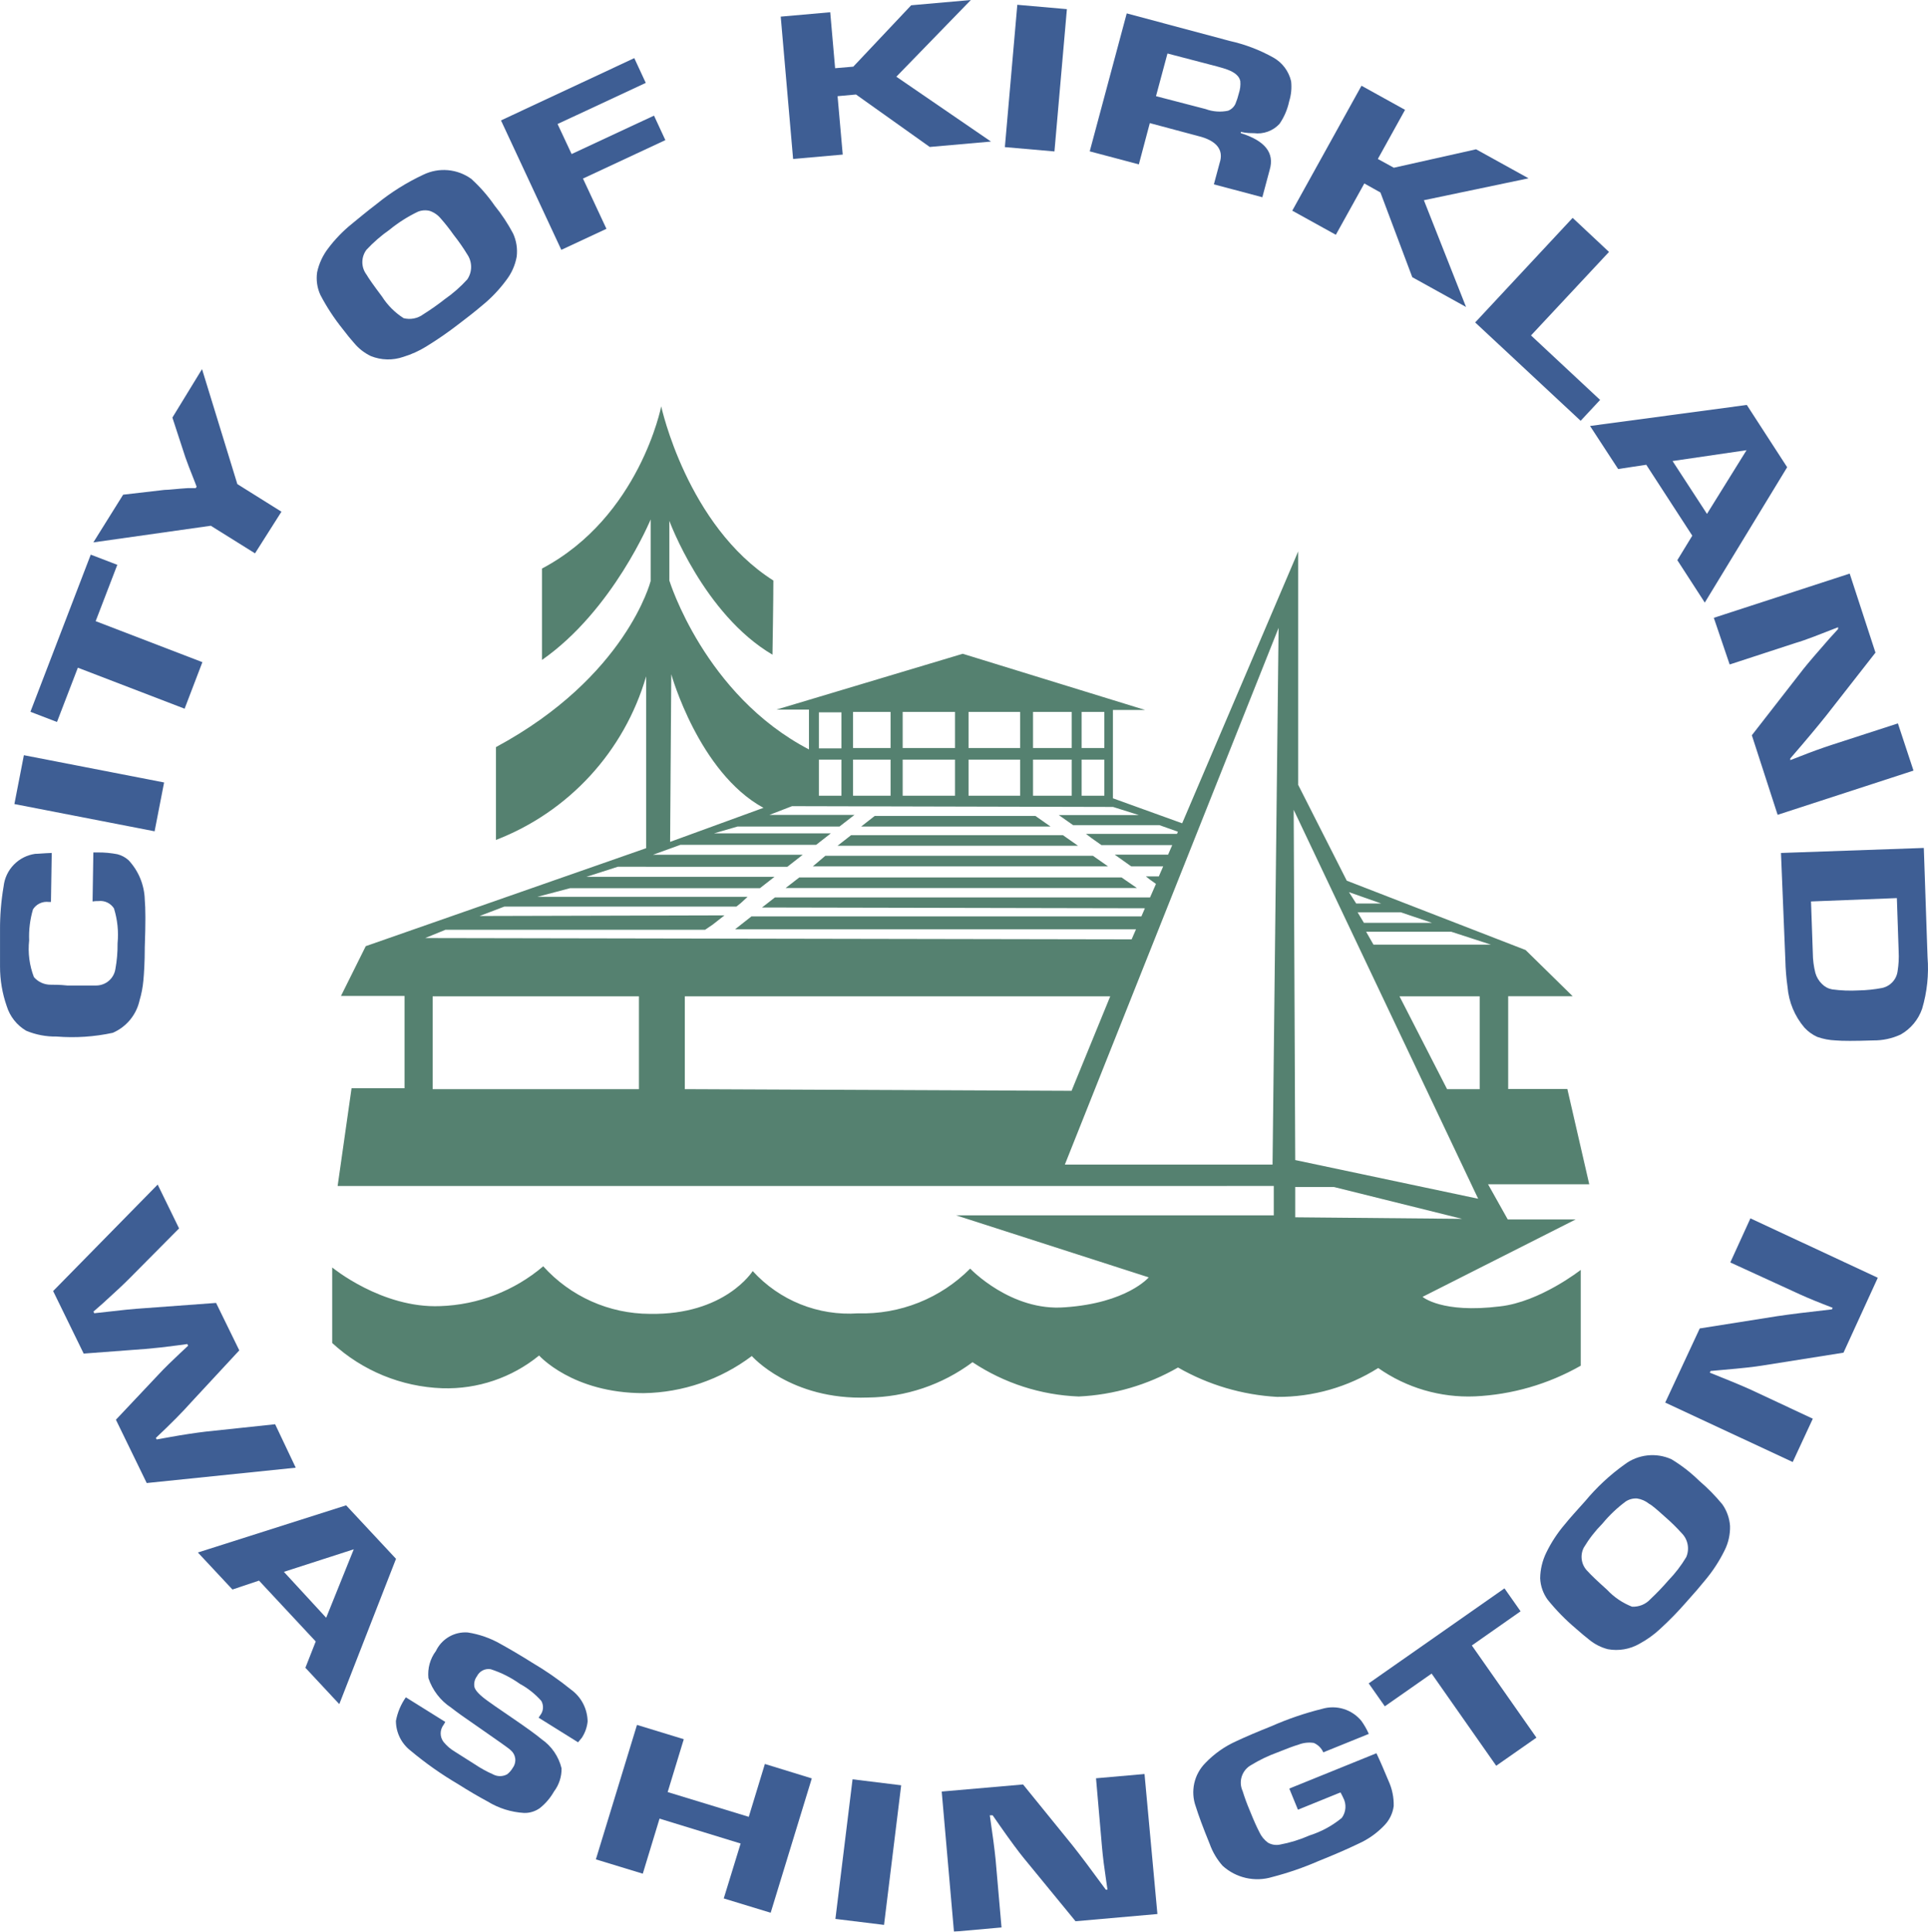 <?xml version="1.0" encoding="UTF-8" standalone="no"?>
<svg
   xmlns:dc="http://purl.org/dc/elements/1.1/"
   xmlns:cc="http://creativecommons.org/ns#"
   xmlns:rdf="http://www.w3.org/1999/02/22-rdf-syntax-ns#"
   xmlns:svg="http://www.w3.org/2000/svg"
   xmlns="http://www.w3.org/2000/svg"
   xmlns:sodipodi="http://sodipodi.sourceforge.net/DTD/sodipodi-0.dtd"
   xmlns:inkscape="http://www.inkscape.org/namespaces/inkscape"
   width="119.78"
   height="120"
   viewBox="0 0 119.78 120"
   version="1.1"
   id="svg209"
   sodipodi:docname="kirkland-logo-updated.svg"
   style="fill:none"
   inkscape:version="0.92.4 (5da689c313, 2019-01-14)">
  <sodipodi:namedview
     pagecolor="#ffffff"
     bordercolor="#666666"
     borderopacity="1"
     objecttolerance="10"
     gridtolerance="10"
     guidetolerance="10"
     inkscape:pageopacity="0"
     inkscape:pageshadow="2"
     inkscape:window-width="1920"
     inkscape:window-height="1137"
     id="namedview211"
     showgrid="false"
     inkscape:zoom="5.3400704"
     inkscape:cx="43.017279"
     inkscape:cy="57.600933"
     inkscape:window-x="3832"
     inkscape:window-y="-8"
     inkscape:window-maximized="1"
     inkscape:current-layer="g202" />
  <g
     clip-path="url(#clip0)"
     id="g202"
     style="opacity:0.98;fill:#000000"
     transform="translate(-2,-125)">
    <path
       d="m 20.373,216.176 -9.258,0.953 -1.914,-3.933 2.635,-2.795 c 0.401,-0.432 0.865,-0.881 1.378,-1.361 l 0.472,-0.441 -0.048,-0.104 -0.649,0.088 c -0.662,0.091 -1.311,0.163 -1.946,0.216 l -3.844,0.289 -1.898,-3.885 6.495,-6.615 1.329,2.723 -3.035,3.059 c -0.408,0.417 -0.977,0.938 -1.706,1.602 l -0.577,0.505 0.048,0.104 0.801,-0.088 c 0.801,-0.096 1.554,-0.176 2.403,-0.232 l 4.365,-0.321 1.442,2.948 -2.971,3.203 c -0.534,0.604 -1.271,1.348 -2.211,2.235 l 0.048,0.096 0.761,-0.136 c 0.929,-0.169 1.698,-0.281 2.307,-0.353 l 4.293,-0.456 z"
       id="path2"
       inkscape:connector-curvature="0"
       style="clip-rule:evenodd;fill:#365890;fill-opacity:0.98;fill-rule:evenodd" />
    <path
       d="m 21.615,226.971 -3.524,-3.78 -1.65,0.553 -2.147,-2.299 9.21,-2.931 3.099,3.323 -3.524,9.027 -2.106,-2.259 z m 0.649,-1.473 1.714,-4.253 -4.341,1.401 z"
       id="path4"
       inkscape:connector-curvature="0"
       style="clip-rule:evenodd;fill:#365890;fill-opacity:0.98;fill-rule:evenodd" />
    <path
       d="m 37.913,233.235 -2.451,-1.529 0.096,-0.145 c 0.101,-0.125 0.161,-0.277 0.174,-0.437 0.013,-0.16 -0.023,-0.32 -0.102,-0.46 -0.378,-0.427 -0.828,-0.785 -1.329,-1.057 -0.555,-0.396 -1.169,-0.704 -1.818,-0.913 -0.169,-0.028 -0.343,-10e-4 -0.496,0.076 -0.153,0.078 -0.277,0.203 -0.353,0.357 -0.072,0.095 -0.123,0.203 -0.151,0.319 -0.028,0.116 -0.031,0.236 -0.009,0.353 0.056,0.225 0.336,0.521 0.857,0.889 0.104,0.081 0.601,0.425 1.482,1.026 0.881,0.6 1.522,1.065 1.834,1.329 0.621,0.431 1.063,1.075 1.241,1.81 0.009,0.52 -0.158,1.028 -0.472,1.442 -0.223,0.394 -0.519,0.742 -0.873,1.025 -0.286,0.207 -0.632,0.314 -0.985,0.304 -0.803,-0.047 -1.581,-0.292 -2.267,-0.713 -0.537,-0.288 -1.145,-0.64 -1.826,-1.073 -1.041,-0.611 -2.029,-1.308 -2.955,-2.082 -0.283,-0.219 -0.512,-0.499 -0.671,-0.819 -0.158,-0.321 -0.241,-0.674 -0.242,-1.031 0.098,-0.527 0.308,-1.027 0.617,-1.466 l 2.451,1.53 c -0.031,0.061 -0.066,0.119 -0.104,0.176 -0.119,0.153 -0.184,0.342 -0.184,0.537 0,0.194 0.065,0.383 0.184,0.536 0.194,0.236 0.427,0.437 0.689,0.593 l 1.265,0.801 c 0.35,0.235 0.72,0.439 1.105,0.609 0.136,0.075 0.289,0.115 0.445,0.115 0.156,0 0.309,-0.04 0.445,-0.115 0.143,-0.113 0.262,-0.251 0.352,-0.409 0.119,-0.163 0.172,-0.365 0.148,-0.566 -0.024,-0.2 -0.122,-0.384 -0.276,-0.515 -0.136,-0.136 -0.801,-0.593 -1.914,-1.37 -0.889,-0.608 -1.482,-1.033 -1.794,-1.281 -0.663,-0.435 -1.159,-1.082 -1.41,-1.834 -0.061,-0.599 0.104,-1.199 0.465,-1.682 0.175,-0.369 0.458,-0.677 0.81,-0.883 0.353,-0.206 0.76,-0.3 1.168,-0.27 0.722,0.111 1.417,0.355 2.05,0.72 0.593,0.329 1.249,0.713 1.962,1.162 0.841,0.495 1.644,1.052 2.403,1.666 0.315,0.227 0.573,0.525 0.752,0.87 0.179,0.345 0.276,0.727 0.281,1.116 -0.038,0.36 -0.161,0.706 -0.36,1.009 z"
       id="path6"
       inkscape:connector-curvature="0"
       style="clip-rule:evenodd;fill:#365890;fill-opacity:0.98;fill-rule:evenodd" />
    <path
       d="m 52.434,235.478 -2.555,8.346 -2.915,-0.889 1.049,-3.412 -5.038,-1.546 -1.041,3.42 -2.915,-0.889 2.555,-8.354 2.907,0.889 -1.001,3.284 5.038,1.538 1.001,-3.284 z"
       id="path8"
       inkscape:connector-curvature="0"
       style="clip-rule:evenodd;fill:#365890;fill-opacity:0.98;fill-rule:evenodd" />
    <path
       d="m 54.966,235.534 -1.065,8.673 3.021,0.371 1.065,-8.673 z"
       id="path10"
       inkscape:connector-curvature="0"
       style="fill:#365890;fill-opacity:0.98" />
    <path
       d="m 73.105,235.205 0.801,8.698 -5.086,0.448 -3.244,-3.956 c -0.312,-0.384 -0.801,-1.041 -1.45,-1.97 l -0.457,-0.657 h -0.176 c 0.176,1.193 0.296,2.114 0.36,2.747 l 0.368,4.221 -2.955,0.264 -0.761,-8.706 5.054,-0.44 3.075,3.788 c 0.496,0.625 1.185,1.541 2.066,2.747 h 0.104 l -0.096,-0.665 c -0.104,-0.696 -0.192,-1.369 -0.248,-2.018 l -0.368,-4.237 z"
       id="path12"
       inkscape:connector-curvature="0"
       style="clip-rule:evenodd;fill:#365890;fill-opacity:0.98;fill-rule:evenodd" />
    <path
       d="m 82.099,236.109 5.414,-2.194 c 0.232,0.488 0.48,1.065 0.753,1.722 0.224,0.489 0.333,1.023 0.32,1.561 -0.061,0.457 -0.269,0.882 -0.593,1.21 -0.456,0.476 -1,0.86 -1.602,1.129 -0.697,0.336 -1.53,0.697 -2.491,1.081 -0.926,0.403 -1.882,0.732 -2.859,0.985 -0.53,0.161 -1.093,0.181 -1.634,0.059 -0.54,-0.122 -1.04,-0.382 -1.45,-0.755 -0.351,-0.396 -0.623,-0.856 -0.801,-1.354 -0.408,-1.001 -0.697,-1.778 -0.865,-2.323 -0.169,-0.462 -0.202,-0.964 -0.096,-1.445 0.106,-0.481 0.348,-0.921 0.696,-1.27 0.543,-0.566 1.19,-1.023 1.906,-1.345 0.577,-0.272 1.313,-0.585 2.195,-0.937 1.014,-0.447 2.064,-0.806 3.14,-1.073 0.437,-0.131 0.903,-0.13 1.34,0.004 0.436,0.134 0.823,0.395 1.111,0.748 0.179,0.251 0.332,0.519 0.457,0.801 l -2.827,1.146 c -0.117,-0.263 -0.328,-0.472 -0.593,-0.585 -0.325,-0.049 -0.656,-0.01 -0.961,0.112 -0.28,0.08 -0.705,0.24 -1.282,0.473 -0.581,0.21 -1.139,0.478 -1.666,0.801 -0.27,0.155 -0.471,0.405 -0.566,0.701 -0.095,0.297 -0.076,0.618 0.054,0.9 0.126,0.408 0.273,0.809 0.441,1.202 0.24,0.6 0.441,1.049 0.601,1.353 0.119,0.262 0.304,0.488 0.537,0.657 0.221,0.126 0.479,0.168 0.729,0.12 0.634,-0.117 1.252,-0.308 1.842,-0.568 0.734,-0.232 1.416,-0.602 2.01,-1.09 0.132,-0.179 0.211,-0.393 0.227,-0.616 0.016,-0.222 -0.032,-0.445 -0.138,-0.641 -0.05,-0.113 -0.106,-0.222 -0.168,-0.329 l -2.643,1.074 z"
       id="path14"
       inkscape:connector-curvature="0"
       style="clip-rule:evenodd;fill:#365890;fill-opacity:0.98;fill-rule:evenodd" />
    <path
       d="m 93.44,227.22 4.013,5.726 -2.499,1.746 -4.013,-5.726 -2.907,2.034 -1.001,-1.425 8.434,-5.903 1.001,1.425 z"
       id="path16"
       inkscape:connector-curvature="0"
       style="clip-rule:evenodd;fill:#365890;fill-opacity:0.98;fill-rule:evenodd" />
    <path
       d="m 100.472,218.265 c 0.717,-0.866 1.544,-1.636 2.459,-2.29 0.412,-0.311 0.9,-0.505 1.414,-0.561 0.513,-0.057 1.032,0.026 1.501,0.24 0.624,0.378 1.202,0.827 1.722,1.338 0.52,0.443 1,0.931 1.434,1.458 0.281,0.398 0.447,0.867 0.48,1.353 0.013,0.528 -0.106,1.051 -0.344,1.522 -0.32,0.647 -0.715,1.255 -1.177,1.81 -0.342,0.422 -0.734,0.878 -1.178,1.369 -0.527,0.606 -1.088,1.181 -1.682,1.722 -0.378,0.347 -0.798,0.645 -1.249,0.889 -0.594,0.341 -1.289,0.46 -1.962,0.337 -0.422,-0.11 -0.816,-0.309 -1.153,-0.585 -0.249,-0.192 -0.529,-0.432 -0.841,-0.705 -0.637,-0.538 -1.222,-1.136 -1.746,-1.786 -0.282,-0.388 -0.443,-0.85 -0.465,-1.329 0.007,-0.556 0.139,-1.103 0.384,-1.602 0.306,-0.628 0.691,-1.215 1.145,-1.746 0.32,-0.4 0.761,-0.881 1.257,-1.434 z m 1.081,1.386 c -0.442,0.445 -0.83,0.943 -1.153,1.482 -0.127,0.241 -0.171,0.517 -0.126,0.786 0.045,0.269 0.176,0.516 0.374,0.703 0.177,0.201 0.569,0.577 1.194,1.138 0.431,0.46 0.959,0.818 1.546,1.049 0.215,0.012 0.43,-0.024 0.63,-0.106 0.199,-0.082 0.378,-0.207 0.523,-0.367 0.388,-0.365 0.757,-0.75 1.105,-1.153 0.426,-0.439 0.799,-0.925 1.113,-1.45 0.108,-0.248 0.138,-0.522 0.088,-0.787 -0.05,-0.266 -0.178,-0.51 -0.368,-0.702 -0.328,-0.363 -0.679,-0.706 -1.049,-1.026 -0.489,-0.44 -0.801,-0.712 -0.977,-0.8 -0.215,-0.174 -0.472,-0.287 -0.745,-0.329 -0.249,-0.016 -0.496,0.048 -0.705,0.184 -0.537,0.399 -1.024,0.862 -1.45,1.378 z"
       id="path18"
       inkscape:connector-curvature="0"
       style="clip-rule:evenodd;fill:#365890;fill-opacity:0.98;fill-rule:evenodd" />
    <path
       d="m 110.748,200.686 7.913,3.692 -2.131,4.653 -5.053,0.801 c -0.481,0.08 -1.282,0.168 -2.403,0.264 l -0.801,0.072 -0.048,0.104 c 1.129,0.449 1.978,0.801 2.563,1.066 l 3.836,1.794 -1.249,2.691 -7.921,-3.692 2.146,-4.606 4.806,-0.761 c 0.801,-0.12 1.914,-0.256 3.404,-0.424 l 0.048,-0.096 -0.633,-0.248 c -0.657,-0.257 -1.274,-0.521 -1.866,-0.801 l -3.861,-1.77 z"
       id="path20"
       inkscape:connector-curvature="0"
       style="clip-rule:evenodd;fill:#365890;fill-opacity:0.98;fill-rule:evenodd" />
    <path
       d="m 7.751,180.999 0.048,-3.044 h 0.288 c 0.406,-0.003 0.811,0.035 1.209,0.112 0.26,0.066 0.5,0.195 0.697,0.377 0.621,0.667 0.977,1.539 1.001,2.451 0.048,0.496 0.056,1.473 0,2.955 0,0.961 -0.048,1.65 -0.088,2.074 -0.037,0.41 -0.115,0.815 -0.232,1.21 -0.097,0.445 -0.299,0.862 -0.588,1.214 -0.29,0.352 -0.659,0.631 -1.077,0.812 -1.146,0.248 -2.323,0.326 -3.492,0.232 -0.648,0.012 -1.292,-0.111 -1.89,-0.36 -0.58,-0.342 -1.011,-0.887 -1.209,-1.53 -0.275,-0.785 -0.415,-1.611 -0.416,-2.443 0,-0.432 0,-1.185 0,-2.25 -0.007,-0.923 0.068,-1.845 0.224,-2.755 0.057,-0.505 0.28,-0.976 0.634,-1.339 0.354,-0.364 0.818,-0.6 1.321,-0.672 0.184,0 0.529,-0.04 1.033,-0.056 l -0.048,3.044 H 5.028 c -0.189,-0.024 -0.382,0.006 -0.555,0.087 -0.173,0.08 -0.319,0.209 -0.422,0.369 -0.186,0.626 -0.267,1.278 -0.24,1.93 -0.085,0.774 0.017,1.557 0.296,2.283 0.131,0.151 0.294,0.272 0.476,0.354 0.183,0.081 0.381,0.122 0.581,0.119 0.224,0 0.569,0 1.009,0.048 0.993,0 1.602,0 1.826,0 0.283,-0.006 0.555,-0.111 0.769,-0.297 0.214,-0.186 0.355,-0.441 0.4,-0.721 0.097,-0.528 0.142,-1.064 0.136,-1.601 0.07,-0.732 -0.006,-1.469 -0.224,-2.171 -0.1,-0.157 -0.243,-0.283 -0.411,-0.364 -0.168,-0.081 -0.356,-0.113 -0.542,-0.092 -0.126,-0.002 -0.252,0.006 -0.376,0.024 z"
       id="path22"
       inkscape:connector-curvature="0"
       style="clip-rule:evenodd;fill:#365890;fill-opacity:0.98;fill-rule:evenodd" />
    <path
       d="m 3.484,171.915 -0.59,3.034 8.711,1.693 0.59,-3.034 z"
       id="path24"
       inkscape:connector-curvature="0"
       style="fill:#365890;fill-opacity:0.98" />
    <path
       d="m 7.943,163.588 6.631,2.547 -1.105,2.891 -6.632,-2.547 -1.297,3.372 -1.65,-0.633 3.748,-9.763 1.65,0.633 z"
       id="path26"
       inkscape:connector-curvature="0"
       style="clip-rule:evenodd;fill:#365890;fill-opacity:0.98;fill-rule:evenodd" />
    <path
       d="m 14.551,147.93 2.195,7.144 2.739,1.714 -1.642,2.587 -2.747,-1.714 -7.296,1.033 1.85,-2.963 2.563,-0.297 c 0.288,0 0.801,-0.072 1.466,-0.112 h 0.481 l 0.056,-0.088 -0.176,-0.457 c -0.24,-0.6 -0.416,-1.057 -0.529,-1.385 l -0.801,-2.451 z"
       id="path28"
       inkscape:connector-curvature="0"
       style="clip-rule:evenodd;fill:#365890;fill-opacity:0.98;fill-rule:evenodd" />
    <path
       d="m 25.411,137.662 c 0.886,-0.72 1.857,-1.327 2.891,-1.81 0.472,-0.229 0.998,-0.326 1.521,-0.281 0.523,0.045 1.024,0.231 1.45,0.537 0.549,0.497 1.038,1.056 1.458,1.666 0.438,0.538 0.821,1.117 1.145,1.73 0.207,0.45 0.285,0.95 0.224,1.442 -0.095,0.527 -0.314,1.024 -0.641,1.449 -0.439,0.598 -0.953,1.136 -1.53,1.602 -0.424,0.361 -0.905,0.737 -1.434,1.137 -0.647,0.501 -1.321,0.966 -2.018,1.394 -0.443,0.274 -0.919,0.489 -1.418,0.641 -0.656,0.228 -1.373,0.211 -2.018,-0.048 -0.398,-0.19 -0.75,-0.463 -1.033,-0.801 -0.216,-0.24 -0.449,-0.529 -0.705,-0.865 -0.532,-0.661 -0.999,-1.371 -1.394,-2.123 -0.206,-0.442 -0.278,-0.934 -0.208,-1.417 0.115,-0.542 0.351,-1.051 0.689,-1.49 0.429,-0.569 0.926,-1.083 1.482,-1.53 0.424,-0.344 0.937,-0.777 1.538,-1.233 z m 0.801,1.602 c -0.523,0.364 -1.006,0.783 -1.442,1.249 -0.168,0.223 -0.259,0.494 -0.259,0.773 0,0.279 0.091,0.55 0.259,0.773 0.128,0.224 0.449,0.681 0.961,1.361 0.345,0.542 0.804,1.001 1.345,1.346 0.211,0.053 0.431,0.059 0.645,0.016 0.213,-0.043 0.414,-0.133 0.589,-0.264 0.459,-0.289 0.903,-0.602 1.329,-0.937 0.509,-0.355 0.977,-0.766 1.394,-1.226 0.153,-0.228 0.236,-0.497 0.236,-0.773 0,-0.275 -0.082,-0.544 -0.236,-0.772 -0.257,-0.424 -0.541,-0.83 -0.849,-1.218 -0.248,-0.354 -0.515,-0.693 -0.801,-1.017 -0.179,-0.217 -0.414,-0.381 -0.681,-0.473 -0.244,-0.062 -0.502,-0.045 -0.737,0.049 -0.623,0.299 -1.209,0.67 -1.746,1.105 z"
       id="path30"
       inkscape:connector-curvature="0"
       style="clip-rule:evenodd;fill:#365890;fill-opacity:0.98;fill-rule:evenodd" />
    <path
       d="m 36.64,132.704 0.873,1.866 5.118,-2.387 0.705,1.522 -5.118,2.387 1.458,3.123 -2.803,1.306 -3.748,-8.041 8.281,-3.869 0.713,1.538 z"
       id="path32"
       inkscape:connector-curvature="0"
       style="clip-rule:evenodd;fill:#365890;fill-opacity:0.98;fill-rule:evenodd" />
    <path
       d="m 53.579,125.761 0.304,3.476 1.129,-0.096 3.596,-3.813 3.708,-0.328 -4.629,4.765 5.879,4.029 -3.804,0.336 -4.581,-3.259 -1.145,0.104 0.32,3.628 -3.083,0.272 -0.769,-8.842 z"
       id="path34"
       inkscape:connector-curvature="0"
       style="clip-rule:evenodd;fill:#365890;fill-opacity:0.98;fill-rule:evenodd" />
    <path
       d="m 65.202,125.298 -0.773,8.841 3.08,0.269 0.773,-8.84 z"
       id="path36"
       inkscape:connector-curvature="0"
       style="fill:#365890;fill-opacity:0.98" />
    <path
       d="m 69.701,134.402 2.299,-8.57 6.407,1.714 c 0.948,0.211 1.86,0.559 2.707,1.033 0.275,0.155 0.514,0.365 0.703,0.618 0.189,0.252 0.323,0.541 0.395,0.848 0.048,0.42 0.007,0.846 -0.12,1.249 -0.106,0.502 -0.31,0.979 -0.601,1.402 -0.201,0.217 -0.452,0.383 -0.731,0.483 -0.279,0.101 -0.578,0.133 -0.871,0.093 -0.192,0 -0.472,0 -0.801,-0.08 v 0.08 c 1.506,0.47 2.104,1.229 1.794,2.275 l -0.457,1.706 -3.011,-0.801 0.36,-1.337 c 0.264,-0.801 -0.184,-1.386 -1.345,-1.666 l -2.995,-0.801 -0.681,2.563 z m 4.117,-3.428 3.083,0.801 c 0.446,0.165 0.929,0.201 1.394,0.104 0.201,-0.078 0.364,-0.23 0.457,-0.425 0.089,-0.215 0.161,-0.438 0.216,-0.664 0.079,-0.24 0.109,-0.494 0.088,-0.745 -0.056,-0.305 -0.328,-0.545 -0.801,-0.721 -0.144,-0.056 -0.36,-0.12 -0.657,-0.2 l -3.067,-0.801 z"
       id="path38"
       inkscape:connector-curvature="0"
       style="clip-rule:evenodd;fill:#365890;fill-opacity:0.98;fill-rule:evenodd" />
    <path
       d="m 89.291,131.824 -1.69,3.051 0.993,0.545 5.11,-1.145 3.26,1.802 -6.503,1.361 2.619,6.632 -3.34,-1.85 -1.978,-5.262 -1.001,-0.561 -1.77,3.188 -2.707,-1.498 4.301,-7.761 z"
       id="path40"
       inkscape:connector-curvature="0"
       style="clip-rule:evenodd;fill:#365890;fill-opacity:0.98;fill-rule:evenodd" />
    <path
       d="m 101.962,140.65 -4.846,5.189 4.293,4.005 -1.209,1.297 -6.552,-6.11 6.055,-6.496 z"
       id="path42"
       inkscape:connector-curvature="0"
       style="clip-rule:evenodd;fill:#365890;fill-opacity:0.98;fill-rule:evenodd" />
    <path
       d="m 107.136,158.277 -2.86,-4.405 -1.746,0.265 -1.746,-2.675 9.739,-1.306 2.507,3.869 -5.117,8.409 -1.706,-2.635 z m 0.913,-1.353 2.458,-3.957 -4.597,0.673 z"
       id="path44"
       inkscape:connector-curvature="0"
       style="clip-rule:evenodd;fill:#365890;fill-opacity:0.98;fill-rule:evenodd" />
    <path
       d="m 120.879,172.871 -8.441,2.747 -1.602,-4.942 3.203,-4.116 c 0.313,-0.393 0.849,-1.018 1.602,-1.875 l 0.553,-0.608 v -0.112 c -1.145,0.448 -2.026,0.8 -2.643,0.977 l -4.093,1.337 -0.985,-2.899 8.442,-2.747 1.602,4.909 -3.052,3.901 c -0.504,0.633 -1.249,1.53 -2.242,2.675 v 0.104 l 0.64,-0.248 c 0.665,-0.265 1.314,-0.497 1.946,-0.705 l 4.101,-1.33 z"
       id="path46"
       inkscape:connector-curvature="0"
       style="clip-rule:evenodd;fill:#365890;fill-opacity:0.98;fill-rule:evenodd" />
    <path
       d="m 112.646,177.988 8.874,-0.312 0.232,6.783 c 0.086,1.08 -0.028,2.166 -0.336,3.204 -0.233,0.678 -0.706,1.248 -1.33,1.602 -0.531,0.247 -1.111,0.373 -1.697,0.368 -1.154,0.038 -1.939,0.038 -2.355,0 -0.385,-0.016 -0.766,-0.089 -1.129,-0.216 -0.304,-0.136 -0.576,-0.332 -0.801,-0.577 -0.606,-0.71 -0.973,-1.592 -1.05,-2.522 -0.078,-0.552 -0.124,-1.109 -0.136,-1.666 z m 1.866,3.012 0.112,3.203 c 0.002,0.419 0.056,0.836 0.16,1.242 0.074,0.259 0.215,0.494 0.409,0.68 0.17,0.176 0.392,0.294 0.633,0.337 0.546,0.074 1.099,0.095 1.649,0.064 0.49,-0.009 0.978,-0.06 1.458,-0.152 0.25,-0.055 0.477,-0.186 0.649,-0.376 0.173,-0.189 0.282,-0.427 0.312,-0.682 0.064,-0.402 0.086,-0.81 0.064,-1.217 l -0.112,-3.308 z"
       id="path48"
       inkscape:connector-curvature="0"
       style="clip-rule:evenodd;fill:#365890;fill-opacity:0.98;fill-rule:evenodd" />
    <path
       d="m 50.239,169.081 11.573,-3.467 11.333,3.492 h -2.002 v 5.486 l 4.301,1.553 7.208,-16.891 v 14.505 l 3.019,5.951 11.109,4.308 2.923,2.868 h -4.005 v 5.766 h 3.676 l 1.361,5.919 h -6.287 l 1.225,2.186 h 4.213 l -9.507,4.806 c 0,0 1.193,1.041 4.805,0.593 2.483,-0.273 5.022,-2.267 5.022,-2.267 v 5.951 c -2.01,1.146 -4.264,1.799 -6.576,1.906 -2.142,0.089 -4.253,-0.53 -6.007,-1.762 -1.879,1.186 -4.058,1.808 -6.279,1.794 -2.167,-0.121 -4.276,-0.746 -6.159,-1.826 -1.883,1.084 -3.997,1.702 -6.167,1.802 -2.354,-0.09 -4.637,-0.827 -6.599,-2.131 -1.88,1.404 -4.158,2.172 -6.503,2.195 -4.805,0.176 -7.208,-2.579 -7.208,-2.579 -1.939,1.461 -4.292,2.269 -6.72,2.307 -4.429,0 -6.495,-2.339 -6.495,-2.339 -1.694,1.382 -3.83,2.104 -6.015,2.034 -2.543,-0.089 -4.969,-1.087 -6.84,-2.811 v -4.693 c 0,0 3.083,2.547 6.704,2.402 2.354,-0.076 4.613,-0.948 6.407,-2.474 0.834,0.926 1.853,1.667 2.991,2.176 1.138,0.509 2.37,0.774 3.616,0.779 4.693,0.088 6.407,-2.659 6.407,-2.659 0.822,0.903 1.837,1.609 2.97,2.064 1.133,0.455 2.355,0.647 3.573,0.563 1.29,0.038 2.574,-0.189 3.772,-0.667 1.199,-0.478 2.286,-1.197 3.196,-2.112 0,0 2.539,2.675 5.887,2.403 3.86,-0.265 5.206,-1.859 5.206,-1.859 l -11.966,-3.852 h 19.734 v -1.826 H 22.976 l 0.865,-6.071 h 3.292 v -5.734 h -3.949 l 1.538,-3.092 17.42,-6.087 v -10.676 c -0.667,2.298 -1.857,4.411 -3.475,6.174 -1.619,1.763 -3.622,3.129 -5.855,3.99 v -5.767 c 8.105,-4.365 9.611,-10.316 9.611,-10.316 v -3.828 c 0,0 -2.331,5.646 -6.752,8.73 0,-0.208 0,-5.678 0,-5.678 6.063,-3.204 7.408,-10.076 7.408,-10.076 0,0 1.602,7.417 6.968,10.82 0,1.17 -0.056,4.606 -0.056,4.606 -4.277,-2.515 -6.407,-8.314 -6.407,-8.314 v 3.708 c 0,0 2.187,7.112 8.674,10.492 v -2.475 z m -6.535,-2.194 -0.072,10.412 5.799,-2.115 c -4.021,-2.194 -5.726,-8.297 -5.726,-8.297 z m 38.668,8.418 0.096,21.76 11.365,2.403 z m -14.216,22.041 h 12.903 l 0.376,-33.342 z M 44.545,186.894 v 5.766 l 24.027,0.104 2.403,-5.87 z m 44.402,0 2.955,5.766 h 2.026 v -5.766 z m -60.068,0 v 5.766 h 12.815 v -5.766 z m 56.928,-6.472 0.449,0.705 h 1.554 z m 1.065,2.459 0.457,0.801 h 7.296 l -2.467,-0.801 z m -0.529,-1.209 0.392,0.656 h 4.229 l -1.946,-0.656 z M 69.197,169.226 v 2.242 h 1.41 v -2.242 z m -3.019,0 v 2.242 H 68.58 v -2.242 z m -4.005,0 v 2.242 h 3.204 v -2.242 z m -4.093,0 v 2.242 h 3.252 v -2.242 z m -3.083,0 v 2.242 h 2.331 v -2.242 z m 14.2,2.963 v 2.243 h 1.41 v -2.243 z m -3.019,0 v 2.243 H 68.58 v -2.243 z m -4.005,0 v 2.243 h 3.204 v -2.243 z m -4.093,0 v 2.243 h 3.252 v -2.243 z m -3.083,0 v 2.243 h 2.331 v -2.243 z m -2.122,0 v 2.243 h 1.401 v -2.243 z m 0,-2.939 v 2.242 h 1.401 v -2.242 z m 29.593,31.371 10.364,0.096 -7.961,-1.978 h -2.403 z m -10.164,-17.267 0.272,-0.625 H 47.668 l 1.017,-0.801 h 24.227 l 0.216,-0.505 -23.787,-0.048 0.801,-0.624 h 23.306 l 0.368,-0.841 -0.392,-0.281 -0.232,-0.184 h 0.801 l 0.272,-0.624 h -1.986 l -1.025,-0.729 h 3.316 l 0.256,-0.593 h -4.397 l -0.601,-0.424 -0.36,-0.273 h 5.654 l 0.056,-0.136 -1.153,-0.408 h -5.358 l -0.889,-0.625 h 4.974 l -1.602,-0.505 -19.943,-0.048 -1.41,0.545 h 5.286 l -0.929,0.721 h -6.335 l -1.458,0.424 h 7.256 l -0.913,0.713 h -8.434 l -1.706,0.617 h 9.306 l -0.953,0.745 H 40.38 l -1.946,0.624 H 50.119 l -0.905,0.705 H 37.425 l -2.034,0.537 h 13.055 l -0.424,0.392 -0.272,0.216 H 33.332 l -1.538,0.585 15.217,-0.04 -0.737,0.577 -0.472,0.32 H 29.672 l -1.257,0.513 z m -20.647,-3.845 h 20.023 l 0.953,0.657 H 50.808 Z m 4.685,-3.82 h 9.987 l 0.937,0.657 H 55.501 Z m -1.466,1.193 h 13.159 l 0.937,0.657 H 54.035 Z m -1.602,1.282 h 16.627 l 0.937,0.657 H 52.498 Z"
       id="path50"
       inkscape:connector-curvature="0"
       style="fill:#4f7c6a;fill-opacity:0.98" />
  </g>
  <defs
     id="defs207">
    <clipPath
       id="clip0">
      <rect
         width="320"
         height="250"
         id="rect204"
         x="0"
         y="0"
         style="fill:#ffffff" />
    </clipPath>
  </defs>
</svg>

